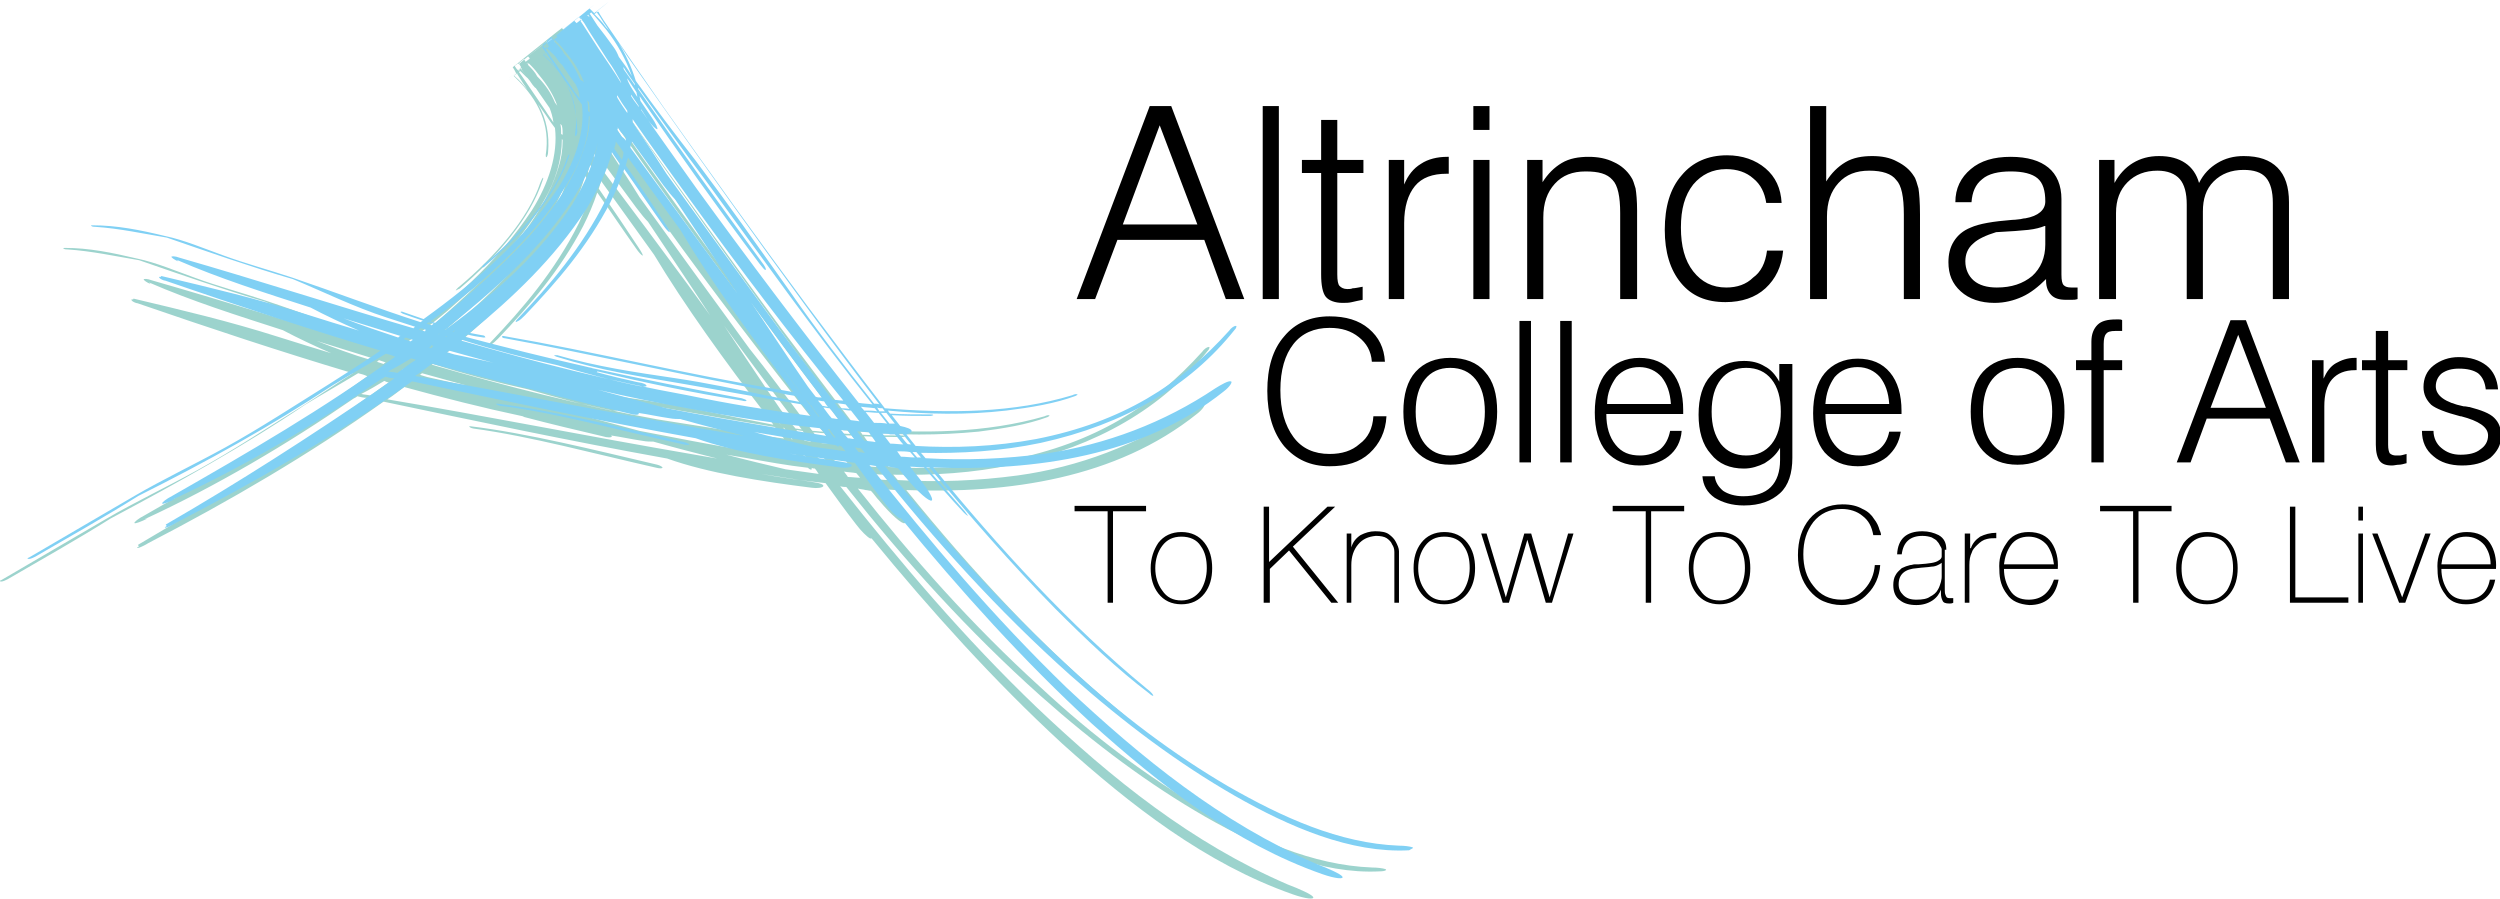<?xml version="1.0" encoding="utf-8"?>
<!-- Generator: Adobe Illustrator 23.0.3, SVG Export Plug-In . SVG Version: 6.00 Build 0)  -->
<svg version="1.1"
	 id="svg2" inkscape:output_extension="org.inkscape.output.svg.inkscape" inkscape:version="0.46" sodipodi:docname="Altrincham College of Arts logo.svg" sodipodi:version="0.32" xmlns:cc="http://creativecommons.org/ns#" xmlns:dc="http://purl.org/dc/elements/1.1/" xmlns:inkscape="http://www.inkscape.org/namespaces/inkscape" xmlns:rdf="http://www.w3.org/1999/02/22-rdf-syntax-ns#" xmlns:sodipodi="http://sodipodi.sourceforge.net/DTD/sodipodi-0.dtd" xmlns:svg="http://www.w3.org/2000/svg"
	 xmlns="http://www.w3.org/2000/svg" xmlns:xlink="http://www.w3.org/1999/xlink" x="0px" y="0px" viewBox="0 0 390.9 140.6"
	 style="enable-background:new 0 0 390.9 140.6;" xml:space="preserve">
<style type="text/css">
	.st0{clip-path:url(#SVGID_2_);}
	.st1{fill-rule:evenodd;clip-rule:evenodd;fill:#9CD3CD;}
	.st2{fill-rule:evenodd;clip-rule:evenodd;fill:#80D0F4;}
	.st3{fill-rule:evenodd;clip-rule:evenodd;}
</style>
<g id="layer1" transform="translate(-153.945,-855.098)" inkscape:groupmode="layer" inkscape:label="Layer 1">
	<g id="g3615" transform="matrix(1.202,0,0,-1.202,-8.32,1202.957)">
		<g>
			<defs>
				<rect id="SVGID_1_" x="102.2" y="160.1" width="391" height="145.8"/>
			</defs>
			<clipPath id="SVGID_2_">
				<use xlink:href="#SVGID_1_"  style="overflow:visible;"/>
			</clipPath>
			<g id="g3617" class="st0">
				<g id="g3623" transform="translate(239.388,233.352)">
					<path id="path3625" class="st1" d="M0,0c-0.3,0-0.5,0.1-0.8,0.1c0.4-0.5,0.7-1,1.1-1.4c0.3,0,0.5-0.1,0.8-0.1
						C0.7-0.9,0.4-0.5,0,0 M2.8-0.3C2.3-0.3,1.9-0.2,1.4-0.2c0.4-0.5,0.7-0.9,1.1-1.4c0.5,0,1-0.1,1.4-0.1C3.6-1.2,3.2-0.8,2.8-0.3
						 M4.1,0.2c0.1-0.2,0.3-0.3,0.4-0.5c0.6,0,1.1-0.1,1.7-0.1C6.1-0.2,6-0.1,5.9,0C5.3,0.1,4.7,0.2,4.1,0.2 M2.1,0.5
						C1.7,0.6,1.2,0.6,0.8,0.7C0.9,0.5,1.1,0.2,1.3,0c0.5,0,0.9-0.1,1.4-0.1C2.5,0.1,2.3,0.3,2.1,0.5 M-25,41.7c0-0.1,0-0.2,0.1-0.3
						c5.2-7.5,10.6-15,16-22.4c0.4-0.5,0.6-0.9,0.5-1c-0.1-0.1-0.4,0.3-0.8,0.8c-5.3,7.2-10.5,14.4-15.6,21.8c0-0.2,0.1-0.4,0.1-0.6
						c0.5-0.7,1-1.5,1.5-2.2c0.5-0.7,0.8-1.4,0.7-1.5c-0.1-0.1-0.6,0.5-1.1,1.2c-0.3,0.4-0.6,0.9-0.9,1.3c0,0,0-0.1,0-0.1l0,0
						c2.4-3.4,4.7-6.8,7.2-10.1c6.9-9.5,13.9-18.8,21-27.9c0.6-0.1,1.2-0.1,1.8-0.2C-2,10-8.9,19.9-16.3,29.8
						C-19.3,33.9-22.2,37.7-25,41.7 M-2.6,0.5C-2.8,0.8-3,1-3.2,1.3c0,0,0,0-0.1,0C-3,1-2.8,0.8-2.6,0.5C-2.6,0.5-2.6,0.5-2.6,0.5
						 M-0.9,0.3c0.3,0,0.5-0.1,0.8-0.1c-0.2,0.2-0.4,0.5-0.5,0.7C-1,0.9-1.2,1-1.5,1C-1.3,0.8-1.1,0.5-0.9,0.3 M-3.5,1.7
						c-1.2,1.5-2.3,3.1-3.5,4.6C-5.8,4.8-4.7,3.2-3.5,1.7C-3.5,1.7-3.5,1.7-3.5,1.7 M-1.8,1.4c0.3,0,0.5-0.1,0.8-0.1
						c-2.3,3-4.5,6-6.8,9.1l-2.4,3.3c2.5-3.7,4.9-7.4,7.4-11C-2.5,2.3-2.1,1.9-1.8,1.4 M-48.6,10.3c0.1,0.1,0.2,0.1,0.2,0.2
						C-48.4,10.4-48.5,10.3-48.6,10.3C-48.6,10.3-48.6,10.3-48.6,10.3 M-31.2,38.5c0,0.4,0,0.8-0.1,1.2c-0.1,0.1-0.1,0.2-0.2,0.2
						c0.1-0.4,0.1-0.8,0.1-1.3C-31.3,38.6-31.2,38.5-31.2,38.5 M-49.1,9.9C-49.1,9.9-49,9.9-49.1,9.9c0.1,0.1,0.2,0.1,0.3,0.2
						c0,0,0,0,0,0C-48.9,10.1-49,10-49.1,9.9 M-49.9,9.2c0,0,0.1,0.1,0.1,0.1c0,0-0.1,0-0.1,0c-0.1,0-0.1-0.1-0.2-0.1
						C-50,9.3-49.9,9.3-49.9,9.2 M-35.9,47.8c0.1,0,0.1,0.1,0.2,0.1l0,0l0,0C-35.8,47.9-35.8,47.9-35.9,47.8L-35.9,47.8z
						 M-31.4,51.2C-31.4,51.2-31.4,51.2-31.4,51.2l0.1-0.2c0.1-0.1,0.1-0.1,0.2-0.2l-0.1,0.1L-31.4,51.2z M-32.4,50.4
						c0.1,0,0.1,0.1,0.2,0.1l0,0l0,0.1C-32.3,50.6-32.4,50.6-32.4,50.4L-32.4,50.4z M-26.7,44c0.5-0.7,0.9-1.3,1.4-2
						c0,0.1-0.1,0.2-0.1,0.3c-0.5,0.7-1,1.4-1.4,2C-26.8,44.2-26.7,44.1-26.7,44 M-36.6,47l0.1-0.1l0.5-0.6c0,0,0,0,0,0l-0.4,0.5
						l-0.2,0.3L-36.6,47C-36.5,47.1-36.6,47.1-36.6,47L-36.6,47z M-26.3,38.7c-0.5,0.7-0.9,1.3-1.3,2c0-0.1,0-0.2,0-0.2
						c0.4-0.7,0.9-1.4,1.3-2C-26.3,38.5-26.3,38.6-26.3,38.7 M7-3.3c0.3-0.4,0.7-0.9,1-1.3c0.6,0,1.2-0.1,1.8-0.1
						C9.4-4.3,9-3.8,8.7-3.4c-0.2,0-0.4,0-0.6,0C7.7-3.4,7.3-3.3,7-3.3 M0.4,1.1C0.9,1.1,1.3,1,1.8,0.9C-5,9.5-11.7,18.2-18.1,27.1
						c-2.5,3.5-5,6.9-7.4,10.4c0-0.1,0-0.3,0-0.4c1.4-2.2,2.9-4.4,4.3-6.7c4.7-6.5,9.4-13,14.3-19.7C-4.4,7.6-2,4.3,0.4,1.1
						 M-35.6,47.8L-35.6,47.8c-0.1,0-0.2,0-0.2-0.1l0,0l0.1-0.1C-35.7,47.8-35.7,47.8-35.6,47.8 M4.7-0.5C5.1-1,5.5-1.4,5.8-1.9
						C6.4-1.9,7-2,7.6-2C7.2-1.6,6.8-1.1,6.4-0.6C5.9-0.6,5.3-0.6,4.7-0.5 M5.4-5.3C5.6-5.6,5.8-5.8,5.9-6C6.4-6,7-6.1,7.5-6.1
						C7.3-5.9,7.2-5.7,7-5.5C6.5-5.4,6-5.4,5.4-5.3 M-26.7,33.3c-0.3,0.5-0.7,1-1,1.4c-0.1-0.3-0.1-0.7-0.2-1c0.3-0.5,0.7-1,1-1.5
						C-26.9,32.6-26.8,33-26.7,33.3 M-27,35.9c-0.2,0.2-0.3,0.5-0.5,0.7c0-0.1,0-0.3,0-0.4c0.2-0.3,0.4-0.6,0.6-0.9
						c0.1-0.2,0.3-0.4,0.4-0.6c0,0.1,0,0.2,0,0.4C-26.6,35.3-26.8,35.6-27,35.9 M-32.2,42.7c0.1-0.1,0.2-0.3,0.3-0.4
						c-0.5,1.4-1.3,2.7-2.3,3.9c-0.3,0.4-0.7,0.9-1.1,1.3l-0.3,0.3l0,0c-0.1,0-0.1-0.1-0.2-0.1l0,0c0.5-0.5,1-1,1.3-1.6
						C-33.4,45-32.7,43.9-32.2,42.7 M-12,15c-2.6,4-5.3,8-8.1,12.2c-0.4,0.4-0.9,1-1.5,1.8l-4.2,5.7c0-0.1,0-0.2,0-0.2
						c0,0,0,0-0.1,0c0-0.2-0.1-0.4-0.1-0.6C-22.3,29-18.6,24-14.9,19L-12,15z M-24.8,39.3c-0.3,0.5-0.7,1-1,1.5c0,0,0-0.1,0-0.1
						c0.3-0.5,0.7-1,1-1.4C-24.8,39.2-24.8,39.2-24.8,39.3 M-33.4,26.6c1.5,2.5,2.7,5.2,3.3,8c-1.4-5.5-5-10.3-8.9-14.5
						c-3.3-3.5-6.9-6.6-10.7-9.6c0,0,0.1,0,0.1,0C-43.4,15-37.5,20.3-33.4,26.6 M-26.3,42.9c0.1-0.2,0.1-0.4,0.2-0.6
						c0.4-0.6,0.8-1.2,1.2-1.8c0,0.2-0.1,0.4-0.1,0.6C-25.5,41.7-25.9,42.3-26.3,42.9 M-32,49.8l2-3.1c1-1.5,2-2.9,2.9-4.4
						c0,0.1-0.1,0.2-0.1,0.2c-0.6,0.8-1.1,1.7-1.7,2.5l-2.5,3.9l-0.6,1l-0.3,0.4c-0.1,0-0.1-0.1-0.2-0.1L-32,49.8z M-52.4,10.2
						c-0.2,0.1-0.5,0.2-0.7,0.2c-0.1-0.1-0.2-0.1-0.2-0.2c0.3-0.1,0.5-0.1,0.8-0.2C-52.6,10.1-52.5,10.2-52.4,10.2 M-36.8,47
						L-36.8,47c-0.1,0-0.1-0.1-0.2-0.1l0.1-0.1C-36.9,46.8-36.8,46.9-36.8,47L-36.8,47z M-32.9,42c-0.6,0.9-1.2,1.7-1.8,2.6
						c0,0,0,0,0,0c-0.1,0-0.2,0.2-0.4,0.4c-0.3,0.4-0.5,0.8-0.9,1.1l-0.5,0.5l-0.2,0.2c-0.1,0-0.1-0.1-0.2-0.1l0.5-0.7l3-4.4
						c0.3-0.5,0.7-1,1-1.5c0,0,0,0,0,0C-32.5,40.9-32.7,41.5-32.9,42 M-51.5,10.9c-0.2,0.1-0.4,0.1-0.6,0.2
						c-0.1-0.1-0.2-0.1-0.3-0.2c0.2-0.1,0.4-0.1,0.7-0.2C-51.7,10.8-51.6,10.9-51.5,10.9 M-39,22.4c3.1,3.5,5.9,7.5,7.2,11.7
						c0.4,1.2,0.6,2.4,0.6,3.7c0,0.1-0.1,0.1-0.1,0.2c0-2.7-0.8-5.4-2.3-8c-3-5.4-7.7-10.1-12.6-14.4c-1.9-1.6-3.7-3-5.7-4.4
						c0.2-0.1,0.4-0.1,0.6-0.2C-47,14.6-42.8,18.3-39,22.4 M-32.5,50.6L-32.5,50.6c0.1,0,0.1,0.1,0.2,0.1l0,0
						C-32.6,50.5-33.1,50.1-32.5,50.6 M-36.9,47.7C-37,47.7-37,47.7-36.9,47.7L-36.9,47.7z M-37,46.9c0.1,0.1,0.2,0.2,0.4,0.4
						l-0.3,0.5l0,0c0.1,0.1,0.3,0.3,0.7,0.6l0,0l0,0l0-0.1l0.2-0.3l0,0c0,0,0.1,0.1,0.1,0.1l0,0c0.1,0.1,0.3,0.2,0.4,0.3l0,0.1
						l-0.2,0.2l0,0l0,0l0,0c-0.5-0.4,4.5,3.6,2.4,1.9l0,0l0.1-0.1l0.1-0.1c0,0,0.1-0.1,0.1-0.1c0.3,0.2,0.5,0.4,0.6,0.5l-0.2,0.2
						l-0.1,0.1c0.6,0.5-3.7-2.9-4.2-3.4l-0.1,0.1c1.2,0.9-0.3-0.2-0.4-0.3l0-0.1l0.2-0.3L-37,46.9z M-36.7,47.1L-36.7,47.1
						L-36.7,47.1c0.1-0.1,0.1,0,0.2,0l-0.1,0.1L-36.7,47.1C-36.6,47.2-36.6,47.1-36.7,47.1 M-36.7,47.1L-36.7,47.1L-36.7,47.1
						C-36.7,47.2-36.6,47.2-36.7,47.1L-36.7,47.1c0.1,0.1,0.1,0.1,0.1,0.1l0,0c-0.2-0.1-0.4-0.3-0.4-0.4l0,0
						C-36.9,46.9-36.8,47-36.7,47.1L-36.7,47.1z M1.6-4.9c-0.1,0-0.3,0-0.4,0.1c0-0.1,0-0.2,0-0.2C1.1-5.1,0.9-5,0.7-4.8
						C-2-4.5-4.7-4-7.5-3.5l-2.4,0.4C-7.3-3.8-4.7-4.4-2.2-5c1.4-0.2,2.9-0.4,4.3-0.6C1.9-5.3,1.8-5.1,1.6-4.9 M-50,10.2
						c0.1,0.1,0.2,0.1,0.3,0.2c0,0-0.1,0-0.1,0C-49.9,10.3-50,10.3-50,10.2C-50,10.2-50,10.2-50,10.2 M-20.8-1.3
						c-1.4,0.2-2.7,0.5-4.1,0.7c0,0,0.1-0.1,0.1-0.1c0-0.2-0.6-0.2-1.2,0c-3.4,0.8-6.8,1.6-10.2,2.5l-0.2,0.1
						C-41.6,3-46.7,4.3-51.8,5.7c-0.7-0.5-1.4-1.1-2.2-1.6C-41.5,2-28-0.7-14-3.1l2.9-0.5c-2.7,0.7-5.5,1.4-8.3,2.2
						C-19.8-1.4-20.3-1.4-20.8-1.3 M-63.2,11.7c2.3-0.9,4.7-1.8,7.1-2.5c0.1,0.1,0.2,0.1,0.3,0.2C-58.3,10.2-60.7,10.9-63.2,11.7
						 M-55.1,9.2C-55.2,9.1-55.3,9-55.4,9c0.3-0.1,0.6-0.2,0.9-0.3c0.1,0.1,0.2,0.2,0.3,0.2C-54.5,9-54.8,9.1-55.1,9.2 M-54.4,6.5
						c-1-0.6-2-1.2-3-1.7c0.4-0.1,0.8-0.1,1.2-0.2c0.8,0.6,1.6,1.2,2.4,1.7C-54,6.3-54.2,6.4-54.4,6.5 M-17.4,32.1
						c4.2-5.6,8-11,11.9-16.5C-1.9,10.4,1.9,5.4,5.8,0.5c0.2,0,0.5,0,0.7-0.1C3.3,4.7,0,9-3.2,13.5c-6.3,8.7-12.5,17.4-18.5,26
						l-4.5,6.4l-1.1,1.6c0.9-1.5,1.7-3.2,2.2-4.9C-22.7,39.1-20.2,35.7-17.4,32.1 M-0.1-2.7c0,0-0.1,0-0.1,0C-0.1-2.9,0-3.1,0.2-3.3
						c0.1-0.2,0.3-0.3,0.4-0.5c0.1,0,0.1,0,0.2,0C0.5-3.4,0.2-3.1-0.1-2.7 M2.3-2.9c-0.3,0-0.5,0-0.8,0.1C1.8-3.2,2.1-3.6,2.4-4
						c0.3,0,0.5-0.1,0.8-0.1C2.9-3.7,2.6-3.3,2.3-2.9 M-7.2-2.6c2.3-0.4,4.5-0.7,6.8-1.1c-0.1,0.1-0.2,0.2-0.2,0.3
						C-0.8-3.1-1-2.8-1.2-2.6C-7-2-12.7-1.1-18.5,0c-3.9,0.7-7.8,1.5-11.6,2.4l8.9-2.4C-16.6-0.9-11.9-1.8-7.2-2.6 M5.1-3.2
						c-0.5,0-1,0.1-1.5,0.1c0.3-0.4,0.6-0.8,0.9-1.2c0.5-0.1,1-0.1,1.5-0.2C5.8-4,5.4-3.6,5.1-3.2 M-43.7,5.9
						c-1.9,0.5-3.9,1.1-5.8,1.6c-0.1-0.1-0.2-0.2-0.3-0.2c0.3-0.1,0.7-0.2,1-0.3C-47,6.6-45.3,6.2-43.7,5.9 M-50.8,9.5
						c0.1,0,0.1,0.1,0.2,0.1c0,0,0,0-0.1,0C-50.8,9.6-50.9,9.6-50.8,9.5C-50.9,9.5-50.9,9.5-50.8,9.5 M-32.3,50.7
						C-32.3,50.7-32.3,50.7-32.3,50.7L-32.3,50.7C-32.4,50.8-32.4,50.8-32.3,50.7L-32.3,50.7L-32.3,50.7L-32.3,50.7z M-32.4,50.5
						c0.1,0,0.1,0.1,0.2,0.1l0,0C-32.4,50.6-32.4,50.6-32.4,50.5L-32.4,50.5z M-51.7,7.8c0.1,0.1,0.2,0.2,0.3,0.3
						c-0.1,0-0.2,0.1-0.3,0.1c-0.1-0.1-0.2-0.2-0.4-0.2C-51.9,7.9-51.8,7.9-51.7,7.8 M8.8-5.6C9-5.8,9.2-6,9.4-6.3
						c0.6,0,1.2-0.1,1.8-0.1c-0.2,0.2-0.4,0.5-0.6,0.7C10-5.7,9.4-5.6,8.8-5.6 M-2.4-1c-0.4,0.5-0.8,1-1.2,1.5
						c-4.9,0.8-9.9,1.7-15,2.6c-5.8,1-11.2,1.8-16.9,3.6c-0.2,0.1-0.3,0.1-0.3,0.2c0.1,0,0.2,0,0.4,0c5.2-1.5,10-2.2,15.4-3
						c4-0.6,7.8-1.4,11.6-2.2c1.5-0.3,3-0.6,4.6-0.9C-3.9,1-4.1,1.2-4.3,1.5C-5,1.6-5.7,1.7-6.4,1.8c-12.2,2.2-24.2,5-35.7,7.1
						c-0.2,0-0.4,0.1-0.4,0.2c0,0.1,0.1,0.1,0.2,0.1c11.6-2,23.8-5,36-7C-5.8,2.1-5.2,2-4.6,1.9C-10,8.9-15.4,16.4-19.3,22.9
						c-2.3,3.2-4.6,6.4-6.9,9.6c-0.1-0.3-0.2-0.7-0.3-1c1.8-2.6,3.5-5.1,5.2-7.7c0.4-0.6,0.6-1,0.5-1c-0.1,0-0.5,0.4-0.9,1
						c-1.7,2.4-3.3,4.8-5,7.2c-0.5-1.5-1.1-2.9-1.8-4.3c-3-5.8-7-10.4-11.1-14.7c-0.3-0.3-0.7-0.7-1-0.8c-0.3-0.2-0.3,0,0,0.3
						c4.2,4.4,8.4,9.3,11.5,15.5c0.7,1.5,1.4,3.1,1.8,4.7c-0.3,0.5-0.7,1-1,1.5c-0.7-2.7-2-5.2-3.4-7.5c-4.1-6.3-9.5-11.4-15.1-16
						c0.6-0.1,1.1-0.2,1.6-0.3c0.2,0,0.4-0.1,0.4-0.2c0.1-0.1,0-0.1-0.2-0.1c-0.7,0.1-1.4,0.2-2.1,0.4c-0.1-0.1-0.2-0.2-0.3-0.3
						c5.3-1.4,10.5-2.7,15.8-3.9c0.3-0.1,0.6-0.1,0.8-0.2c6.4-1.4,12.9-2.7,19.4-3.9c0.3-0.1,0.6-0.2,0.6-0.3c0-0.1-0.3-0.1-0.6-0.1
						c-6.3,1-12.5,2.3-18.8,3.8c0,0,0-0.1-0.1-0.1c1.8-0.5,3.5-0.9,5.3-1.3c0.5-0.1,0.9-0.3,0.9-0.5c0-0.1-0.5-0.1-1,0
						c-3.5,0.7-7.1,1.7-10.6,2.7c-4.1,0.9-8.3,2-12.4,3.3c0,0-0.1-0.1-0.1-0.1c9.7-2.8,19.4-5.3,29.3-7.1C-13.2,0.6-7.8-0.3-2.4-1
						 M6.5-0.4c0.2,0,0.5,0,0.7,0C7.1-0.3,7-0.2,6.9,0C6.7,0,6.4,0,6.2,0C6.3-0.1,6.4-0.3,6.5-0.4 M-31.2,51.3l0.1-0.2l0.9-1.4
						c0.7-0.9,1.4-1.8,2.1-2.8c0.3-0.4,0.5-0.8,0.7-1.3c0.6-0.8,1.1-1.6,1.7-2.4c-0.8,2.2-1.9,4.2-3.3,6c-0.7,0.8-1.3,1.6-2,2.3l0,0
						C-31.1,51.4-31.1,51.4-31.2,51.3L-31.2,51.3z M11.5-6.4c0.2,0,0.3,0,0.5,0c-0.2,0.2-0.4,0.5-0.6,0.7c-0.2,0-0.3,0-0.5,0
						C11.1-5.9,11.3-6.2,11.5-6.4 M7.9-2c0.1,0,0.3,0,0.4,0c0.1,0,0.2,0,0.3,0C8.1-1.6,7.8-1.2,7.4-0.7c-0.2,0-0.5,0-0.7,0
						C7.1-1.1,7.5-1.6,7.9-2 M10.1-4.7c0.2,0,0.3,0,0.5,0c-0.4,0.5-0.7,0.9-1.1,1.4c-0.2,0-0.3,0-0.5,0C9.3-3.8,9.7-4.3,10.1-4.7
						 M-31.4,51.3C-31.5,51.3-31.5,51.3-31.4,51.3L-31.4,51.3l0-0.2C-31.4,51.2-31.4,51.2-31.4,51.3L-31.4,51.3L-31.4,51.3z
						 M-31.5,51.3L-31.5,51.3c0.3,0.2,0.3,0.3,0.2,0.1l0,0l0,0l0,0l0,0c0.1,0.1,0.1,0.1,0.2,0.2l-0.1,0.1
						C-31.2,51.5-31.4,51.4-31.5,51.3L-31.5,51.3C-31.5,51.3-31.5,51.3-31.5,51.3 M-44.6,18.5c4.7,4,9.2,9.1,10.8,14.1
						c0.1,0.2,0.1,0.4,0,0.3c-0.1-0.1-0.2-0.4-0.3-0.6c-1.6-4.8-6-9.7-10.5-13.5c-0.3-0.2-0.5-0.5-0.5-0.5
						C-45.1,18.2-44.9,18.4-44.6,18.5 M-37.7,47.3C-38.9,46.4-39.3,46.1-37.7,47.3L-37.7,47.3l0.2-0.3l0.2-0.4c-1-0.8-1.3-1,0,0
						l0.1-0.1c-0.4-0.3-0.5-0.4-0.3-0.3l0,0l0,0c-1.5-1.2-0.6-0.5,0,0l0,0l0,0l0,0l0.1-0.1c0.6-0.5,1.1-1.1,1.6-1.7l-0.6,0.9
						l-0.7,1.1l0,0.1c-0.1-0.1-0.2-0.1-0.3-0.2c0,0-0.1-0.1-0.2-0.1l0,0l0,0l0.3-0.3c3-2.9,4.5-6.1,3.9-10c0-0.2,0-0.3,0.1-0.3
						c0.1,0.1,0.2,0.4,0.2,0.6c0.2,2.3-0.2,4.4-1.3,6.3l1-1.4c0.4-0.6,0.8-1.2,1.2-1.7c0.4-3.4-0.8-7.2-3-10.7
						c-4.5-6.8-10.7-12.3-17.5-17.2c-0.9,0.3-1.7,0.6-2.6,0.9c-0.2,0.1-0.4,0.1-0.4,0c0,0,0.1-0.1,0.3-0.2c0.8-0.3,1.7-0.6,2.6-0.9
						c-0.1-0.1-0.2-0.1-0.3-0.2C-58.9,13-64.3,15.1-70,17c-3,1-6,1.8-9,2.9c-2.5,0.9-5.1,2-7.5,2.5c-3.4,0.8-6.3,1.4-9.5,1.4
						c-0.2,0-0.2-0.1-0.1-0.1c0.1-0.1,0.4-0.1,0.5-0.1c3.1-0.2,6.3-0.9,9.3-1.4c5.5-1.9,10.9-3.8,16.4-5.4c4.1-1.7,7.9-3.6,12.2-5
						c1.2-0.4,2.5-0.8,3.7-1.2c-0.1-0.1-0.2-0.1-0.2-0.2c-10.2,3.1-20.4,6.3-30.5,9.2c-0.5,0.2-1,0.2-1,0.1c0-0.1,0.4-0.4,0.9-0.6
						l-0.2,0.2c5.5-2.4,11.5-4.3,17.4-6.2c1.9-1,4-2,6.3-3c-2.3,0.7-4.6,1.4-6.8,2.1c-6.6,2.1-12.6,3.5-18.9,5c-0.1,0,0-0.1-0.1-0.1
						c-0.2,0-0.3,0-0.1-0.2c0.1-0.1,0.5-0.3,0.7-0.3c9.3-3.2,18.6-6.3,28-9.1c-2.2-1.4-4.4-2.9-6.6-4.3c-4.5-2.8-8.9-5.7-13.6-8.3
						c-4-2.2-8.2-4.2-11.8-6.3c-5-2.9-9.4-5.5-13.7-8c-0.3-0.1-0.3-0.2,0-0.2c0.2,0,0.6,0.2,0.8,0.3c4.3,2.5,9.1,5.2,13.4,7.9
						C-81.2-6.7-72.7-2-64.7,3.4c2.3,1.4,4.6,2.7,6.9,4.1c0.4-0.1,0.8-0.2,1.2-0.4c-9.2-6.7-19.2-12.5-29-18.1
						c-0.8-0.4-1.4-0.9-1.3-1c0.1-0.1,0.9,0.2,1.7,0.6l-0.4-0.1c9.3,4.3,18.5,9.7,27.2,15.7c0.2,0.1,0.4,0.2,0.5,0.3
						c0.4-0.1,0.8-0.2,1.2-0.2c-0.5-0.4-1-0.7-1.5-1.1C-68-3.5-76.8-9.2-86.4-14.8c-0.1-0.1,0-0.1,0.1-0.2c-0.3-0.2-0.4-0.3,0-0.2
						c0.3,0.1,0.9,0.4,1.2,0.6C-74.5-9.1-64.2-3.1-54.5,3.8c11.9-2.5,24.1-5.1,36.9-7.4c5.3-1.9,12.4-3,18.8-3.8
						c0.7-0.1,1.4,0,1.5,0.2c0.1,0.2-0.4,0.4-1.1,0.5l-7,1.1C-2.7-6.1,0.2-6.5,3-6.8c1.3-1.8,2.6-3.6,4-5.4c0.6-0.8,1.4-1.6,1.8-1.8
						c0.1,0,0.1,0,0.2,0c7.8-9.5,15.9-18.5,24.8-26.7c8.9-8,18.6-15.6,30-19.6c1.7-0.6,2.9-0.7,2.6-0.3c-0.2,0.3-1.7,1-3.3,1.6
						c-12.5,5.4-22.8,13.7-32.6,23C21-26.9,12.8-17.2,4.9-7.2c0.3-0.1,0.6-0.1,0.8-0.1c7.7-9.7,15.9-18.8,25.3-27.2
						c7.1-6.3,14.1-11.5,21.4-15.7c7.2-4.1,15.1-7.5,22.7-7.1c0.7,0,1,0.2,0.7,0.3c-0.3,0.1-1,0.2-1.7,0.2
						c-7.8,0.3-15.3,3.7-22.2,7.7c-7,4.1-13.9,9.2-21,15.8C22-25.2,14.4-16.6,7.2-7.5c0.3-0.1,0.7-0.1,1-0.2c0.2,0,0.5-0.1,0.7-0.1
						c0.4-0.4,0.7-0.9,1.1-1.3c1.5-1.8,3-3.1,3.3-2.9c0.3,0.2-0.7,1.8-2.2,3.6c-0.2,0.3-0.4,0.5-0.6,0.8c0.6,0,1.2-0.1,1.8-0.1
						c1.7-2,3.4-4,5.2-5.9c0.3-0.3,0.5-0.4,0.5-0.4c0,0.1-0.2,0.3-0.4,0.6c-1.7,1.9-3.3,3.8-5,5.7c0.1,0,0.3,0,0.4,0
						c5.2-6.3,10.6-12.5,16.4-18.4c4-4,8.1-7.9,12.2-11c0.3-0.3,0.6-0.4,0.5-0.2c-0.1,0.2-0.4,0.5-0.8,0.8
						C31.2-28.2,22.1-18.3,13.5-7.7c13.3-0.5,27.3,1.5,37.8,9.9c0.8,0.6,1.2,1.3,0.9,1.3c-0.3,0.1-1.2-0.4-2-0.9
						C43.5-1.8,36-4.7,28-5.8c-5.2-0.7-10.4-0.9-15.6-0.6c-0.2,0.2-0.4,0.5-0.6,0.7c5.2-0.1,10.4,0.2,15.5,1.3
						C38.3-2,46.9,3,52.7,10.4c0.3,0.3,0.3,0.6,0.1,0.5c-0.2,0-0.6-0.3-0.8-0.6c-6.3-7-13.9-11.9-25.1-14.1
						c-5.4-1-10.6-1.2-15.7-0.9c-0.4,0.5-0.8,1-1.2,1.5c0.4,0.1,0.6,0.2,0.7,0.4c0,0.3-0.6,0.5-1.5,0.7C8.7-1.7,8.3-1.2,8-0.7
						c1.7-0.1,3.3-0.1,5-0.1c0.2,0,0.4,0.1,0.4,0.1c0,0.1-0.2,0.1-0.4,0.1c-1.7,0-3.5,0-5.2,0.1C7.7-0.3,7.6-0.2,7.5-0.1
						c5.1-0.5,10.2-0.5,15.4,0c3.2,0.4,6.3,0.9,9,1.9c0.2,0.1,0.3,0.2,0.2,0.2c-0.1,0.1-0.4,0-0.6-0.1C23.9-0.3,15.5-0.4,7.1,0.3
						c-3.4,4.4-6.7,8.8-10,13.2C-9.3,22.2-15.6,31-21.7,39.6l-4.5,6.5l-2.2,3.2l-1.1,1.6l-0.5,0.8l-0.1,0.2l-0.1,0.1l0,0
						c-0.1,0-0.1-0.1-0.2-0.1c-0.1-0.1-0.2-0.2-0.3-0.2c0.5-0.5,1.1-1.1,1.5-1.7c0.2-0.2,0.4-0.4,0.6-0.7l-0.9,1.3l-0.5,0.8
						l-0.3,0.4l-0.1,0.2l0,0c2.5,2,1.6,1.3-0.3-0.2c-0.2,0.2-0.3,0.3-0.5,0.5l-0.1,0.1l0,0l0,0l0,0C-34.2,50.1-25.2,57.3-37.7,47.3
						L-37.7,47.3z M-18.9-4.4c-8.1,1.9-16.9,4.1-24.3,5c-0.2,0-0.2,0-0.1-0.1c0.1-0.1,0.4-0.2,0.5-0.2C-35.4-0.7-27-3-19-4.8
						c0.4-0.1,0.7-0.1,0.8,0C-18.2-4.7-18.5-4.5-18.9-4.4 M-1.3-1.1c-0.4,0.5-0.8,1-1.1,1.5c0,0,0,0-0.1,0c0.4-0.5,0.7-1,1.1-1.5
						C-1.4-1.1-1.3-1.1-1.3-1.1"/>
				</g>
				<g id="g3627" transform="translate(217.097,270.793)">
					<path id="path3629" class="st2" d="M0,0c0-0.2-0.1-0.4-0.1-0.6c3.6-4.9,7.2-9.9,10.9-14.9l3-4c-2.6,4-5.3,8-8.1,12.2
						c-0.4,0.4-0.9,1-1.5,1.8L0.1,0.2C0.1,0.1,0.1,0,0,0C0.1,0,0,0,0,0 M-0.5,8.4C-0.5,8.2-0.4,8-0.3,7.8C0,7.2,0.4,6.6,0.8,6
						c0,0.2-0.1,0.4-0.1,0.6C0.3,7.2-0.1,7.8-0.5,8.4 M0,6.3c0-0.1,0-0.1,0-0.2c0.3-0.5,0.7-1,1-1.4c0,0,0,0.1,0,0.1
						C0.7,5.3,0.3,5.8,0,6.3 M-1,9.9C-1,9.8-1,9.6-0.9,9.5c0.5-0.7,0.9-1.3,1.4-2c0,0.1,0,0.2-0.1,0.3C-0.1,8.5-0.6,9.2-1,9.9
						 M24.8-33.1c-2.3,3-4.5,6-6.8,9.1l-2.4,3.3c2.5-3.7,4.9-7.4,7.4-11c0.3-0.4,0.7-0.9,1-1.3C24.2-33.1,24.5-33.1,24.8-33.1
						 M22.3-32.8c-1.2,1.5-2.3,3.1-3.5,4.6C20-29.7,21.1-31.2,22.3-32.8C22.3-32.8,22.3-32.8,22.3-32.8 M22.6-33.2
						c0.2-0.3,0.4-0.5,0.6-0.8c0,0,0,0,0.1,0C23-33.7,22.8-33.4,22.6-33.2C22.6-33.2,22.6-33.2,22.6-33.2 M24.5-35.6
						c-0.4,0.5-0.8,1-1.1,1.5c0,0-0.1,0-0.1,0c0.4-0.5,0.7-1,1.1-1.5C24.4-35.6,24.5-35.6,24.5-35.6 M25.6-34.3
						c-0.2,0.2-0.4,0.5-0.5,0.7c-0.3,0-0.5,0.1-0.8,0.1c0.2-0.2,0.4-0.5,0.6-0.7C25.1-34.2,25.4-34.3,25.6-34.3 M29.7-36.2
						c-0.4,0.5-0.7,0.9-1.1,1.4c-0.5,0-0.9,0.1-1.4,0.2c0.4-0.5,0.7-0.9,1.1-1.4C28.8-36.1,29.2-36.1,29.7-36.2 M9.5-4.6
						c-3,4-5.8,7.9-8.6,11.8c0-0.1,0-0.2,0.1-0.3c5.2-7.5,10.6-15,16-22.4c0.4-0.5,0.6-0.9,0.5-1c-0.1-0.1-0.4,0.3-0.8,0.8
						C11.3-8.5,6.1-1.2,1.1,6.1c0-0.2,0.1-0.4,0.1-0.6c0.5-0.7,1-1.5,1.5-2.2c0.5-0.7,0.8-1.4,0.7-1.5C3.2,1.8,2.7,2.3,2.2,3
						C1.9,3.5,1.6,3.9,1.3,4.4c0,0,0-0.1,0-0.1c0,0,0,0,0,0C3.7,0.8,6.1-2.5,8.5-5.9c6.9-9.5,13.9-18.8,21.1-27.9
						c0.6-0.1,1.2-0.1,1.8-0.2C23.8-24.5,16.8-14.6,9.5-4.6 M32-34.9c-0.1,0.1-0.2,0.3-0.3,0.4c-0.6,0.1-1.2,0.1-1.8,0.2
						c0.1-0.2,0.3-0.3,0.4-0.5C30.9-34.8,31.5-34.8,32-34.9 M33.3-36.5c-0.4,0.5-0.7,0.9-1.1,1.4c-0.6,0-1.1,0.1-1.7,0.1
						c0.4-0.5,0.7-0.9,1.1-1.4C32.2-36.4,32.8-36.4,33.3-36.5 M-1.8,5.9c0.4-0.7,0.9-1.4,1.3-2c0,0.1,0,0.2,0,0.3
						c-0.5,0.7-0.9,1.3-1.3,2C-1.9,6.1-1.8,6-1.8,5.9 M-1.8,1.7c0.2-0.3,0.4-0.6,0.6-0.9C-1,0.7-0.8,0.5-0.7,0.3c0,0.1,0,0.2,0,0.4
						C-0.8,0.8-1,1.1-1.3,1.4c-0.2,0.2-0.3,0.5-0.5,0.7C-1.7,2-1.7,1.9-1.8,1.7 M33.6-36.5c0.1,0,0.3,0,0.4,0c0.1,0,0.2,0,0.3,0
						c-0.4,0.5-0.7,0.9-1.1,1.4c-0.2,0-0.5,0-0.7,0C32.9-35.6,33.3-36.1,33.6-36.5 M18.6-37c2.3-0.4,4.5-0.7,6.8-1.1
						c-0.1,0.1-0.2,0.2-0.2,0.3c-0.2,0.2-0.4,0.5-0.6,0.7c-5.8,0.6-11.5,1.5-17.3,2.6C3.4-33.8-0.5-33-4.3-32.1l8.9-2.4
						C9.2-35.4,13.9-36.2,18.6-37 M28.4-34.6c-0.2,0.2-0.3,0.4-0.5,0.6c-0.5,0.1-0.9,0.1-1.4,0.2c0.2-0.2,0.3-0.4,0.5-0.7
						C27.5-34.5,28-34.5,28.4-34.6 M-2.2-0.7c0.3-0.5,0.7-1,1-1.5c0.1,0.3,0.2,0.7,0.2,1c-0.3,0.5-0.7,1-1,1.4
						C-2-0.1-2.1-0.4-2.2-0.7 M36.4-39.2c-0.4,0.5-0.7,0.9-1.1,1.4c-0.2,0-0.3,0-0.5,0c0.4-0.4,0.7-0.9,1.1-1.3
						C36-39.2,36.2-39.2,36.4-39.2 M37.7-40.9c-0.2,0.2-0.4,0.5-0.6,0.7c-0.2,0-0.3,0-0.5,0c0.2-0.2,0.4-0.5,0.6-0.7
						C37.4-40.9,37.6-40.9,37.7-40.9 M34.6-40.1l0.5-0.7c0.6,0,1.2-0.1,1.8-0.1c-0.2,0.2-0.4,0.5-0.6,0.7
						C35.8-40.1,35.2-40.1,34.6-40.1 M-5.7,16.7L-5.7,16.7c0.1,0,0.1,0,0.1,0L-5.7,16.7L-5.7,16.7C-5.7,16.8-5.7,16.8-5.7,16.7
						L-5.7,16.7z M25.6-37.2c0.1-0.2,0.3-0.4,0.4-0.6c0.1-0.2,0.3-0.3,0.4-0.5c0.1,0,0.1,0,0.2,0c-0.3,0.4-0.6,0.7-0.8,1.1
						C25.6-37.2,25.6-37.2,25.6-37.2 M32.7-37.8c0.3-0.4,0.7-0.9,1-1.3c0.6,0,1.2-0.1,1.7-0.1c-0.4,0.4-0.7,0.9-1.1,1.3
						c-0.2,0-0.4,0-0.6,0C33.5-37.8,33.1-37.8,32.7-37.8 M-24-24.1c-0.1-0.1-0.2-0.1-0.3-0.2c0,0,0.1,0,0.1,0
						c0.1,0.1,0.2,0.1,0.3,0.2C-23.9-24.1-24-24.1-24-24.1 M-22.5-24c-0.1-0.1-0.2-0.1-0.3-0.2c0,0,0,0,0,0
						C-22.7-24.1-22.6-24.1-22.5-24 M-23.2-24.6c0.1,0.1,0.2,0.1,0.3,0.2c0,0,0,0,0,0C-23.1-24.4-23.2-24.5-23.2-24.6
						C-23.3-24.6-23.3-24.6-23.2-24.6 M-17.9-28.6c-1.9,0.5-3.9,1.1-5.8,1.6c-0.1-0.1-0.2-0.2-0.3-0.2c0.3-0.1,0.7-0.2,1-0.3
						C-21.2-27.9-19.5-28.2-17.9-28.6 M25.8-34.5c-0.3,0-0.5,0.1-0.8,0.1c0.4-0.5,0.7-1,1.1-1.4c0.3,0,0.5-0.1,0.8-0.1
						C26.5-35.4,26.2-34.9,25.8-34.5 M-23.9-25.1c0,0-0.1,0-0.1,0c-0.1,0-0.1-0.1-0.2-0.1c0,0,0.1,0,0.1,0
						C-24-25.2-24-25.1-23.9-25.1 M23.4-35.5c-0.4,0.5-0.8,1-1.2,1.5c-4.9,0.8-9.9,1.7-15,2.6c-5.8,1-11.2,1.8-16.9,3.6
						c-0.2,0.1-0.3,0.1-0.3,0.2c0.1,0,0.2,0,0.4,0c5.2-1.5,10-2.2,15.4-3c4-0.6,7.8-1.4,11.6-2.2c1.5-0.3,3-0.6,4.6-0.9
						c-0.2,0.3-0.4,0.5-0.6,0.8c-0.7,0.1-1.4,0.2-2.1,0.4c-12.2,2.2-24.2,5-35.7,7.1c-0.2,0-0.4,0.1-0.4,0.2c0,0.1,0.1,0.1,0.2,0.1
						c11.6-2,23.8-5,36-7c0.6-0.1,1.1-0.2,1.7-0.3c-5.4,7.1-10.8,14.5-14.7,21.1C4.2-8.3,1.9-5.1-0.4-1.9c-0.1-0.3-0.2-0.7-0.3-1
						c1.8-2.6,3.5-5.1,5.2-7.7c0.4-0.6,0.6-1,0.5-1c-0.1,0-0.5,0.4-0.9,1c-1.7,2.4-3.3,4.8-5,7.2c-0.5-1.5-1.1-2.9-1.8-4.3
						c-3-5.8-7-10.4-11.1-14.7c-0.3-0.3-0.7-0.7-1-0.8c-0.3-0.2-0.3,0,0,0.3c4.2,4.4,8.4,9.3,11.5,15.5c0.7,1.5,1.4,3.1,1.8,4.7
						c-0.3,0.5-0.7,1-1,1.5c-0.7-2.7-2-5.2-3.4-7.5c-4.1-6.3-9.5-11.4-15.1-16c0.6-0.1,1.1-0.2,1.6-0.3c0.2,0,0.4-0.1,0.4-0.2
						c0.1-0.1,0-0.1-0.2-0.1c-0.7,0.1-1.4,0.2-2.1,0.4c-0.1-0.1-0.2-0.2-0.3-0.3c5.3-1.4,10.5-2.7,15.8-3.9c0.3-0.1,0.6-0.1,0.8-0.2
						c6.4-1.4,12.9-2.7,19.4-3.9c0.3-0.1,0.6-0.2,0.6-0.3c0-0.1-0.3-0.1-0.6,0c-6.3,1-12.5,2.3-18.8,3.8c0,0,0-0.1-0.1-0.1
						c1.8-0.5,3.5-0.9,5.3-1.3C1.6-31.2,2-31.4,2-31.6c0-0.1-0.5-0.1-1,0c-3.5,0.7-7.1,1.7-10.6,2.7c-4.1,0.9-8.3,2-12.4,3.3
						c0,0-0.1-0.1-0.1-0.1c9.7-2.8,19.4-5.3,29.4-7.1C12.6-33.9,18-34.8,23.4-35.5 M-7.6-7.9c1.5,2.5,2.7,5.2,3.3,8
						c-1.4-5.5-5-10.3-8.9-14.5c-3.3-3.5-6.9-6.6-10.7-9.6c0,0,0.1,0,0.1,0C-17.6-19.5-11.7-14.2-7.6-7.9 M-26.3-26.6
						c0.1,0,0.2-0.1,0.3-0.1c0.1,0.1,0.2,0.2,0.3,0.3c-0.1,0-0.2,0.1-0.3,0.1C-26-26.4-26.1-26.5-26.3-26.6 M-25.7-23.5
						c-0.2,0.1-0.4,0.1-0.6,0.2c-0.1-0.1-0.2-0.1-0.3-0.2c0.2-0.1,0.4-0.1,0.6-0.2C-25.9-23.7-25.8-23.6-25.7-23.5 M-26.7-24.3
						c-0.2,0.1-0.5,0.2-0.7,0.2c-0.1-0.1-0.2-0.1-0.2-0.2c0.3-0.1,0.5-0.1,0.8-0.2C-26.8-24.4-26.7-24.3-26.7-24.3 M-25.1-24.9
						c0.1,0,0.1,0.1,0.2,0.1c0,0,0,0-0.1,0C-25-24.8-25.1-24.9-25.1-24.9C-25.1-24.9-25.1-24.9-25.1-24.9 M-11,12.5L-11,12.5
						c-0.1,0-0.1-0.1-0.2-0.1l0.1-0.1C-11.1,12.3-11,12.4-11,12.5L-11,12.5z M-7.2,7.6C-7.8,8.4-8.4,9.3-9,10.2c0,0,0,0,0,0
						c-0.1,0-0.2,0.2-0.4,0.4c-0.3,0.4-0.5,0.8-0.9,1.1l-0.5,0.5l-0.2,0.2c-0.1-0.1-0.1-0.1-0.2-0.1l0.5-0.7l3-4.4
						c0.3-0.5,0.7-1,1-1.4c0,0,0,0,0,0C-6.7,6.4-6.9,7-7.2,7.6 M-8.4,11.7c-0.3,0.4-0.7,0.9-1.1,1.3l-0.3,0.3l0,0
						c-0.1,0-0.1-0.1-0.2-0.1l0,0c0.5-0.5,1-1,1.3-1.6c0.9-1,1.6-2.2,2.1-3.4C-6.3,8.1-6.2,8-6.1,7.8C-6.6,9.2-7.4,10.5-8.4,11.7
						 M-13.2-12.1C-10-8.5-7.3-4.6-6-0.3c0.4,1.2,0.6,2.4,0.6,3.7c0,0.1-0.1,0.1-0.1,0.2c0-2.7-0.8-5.4-2.3-8
						c-3-5.4-7.7-10.1-12.6-14.4c-1.9-1.6-3.8-3-5.7-4.4c0.2-0.1,0.4-0.1,0.6-0.2C-21.2-19.9-17-16.2-13.2-12.1 M-28.4-25.6
						c-0.3,0.1-0.6,0.2-0.9,0.3c-0.1-0.1-0.2-0.1-0.3-0.2c0.3-0.1,0.6-0.2,0.9-0.3C-28.6-25.7-28.5-25.7-28.4-25.6 M29.1-39.6
						c0.2-0.2,0.3-0.4,0.5-0.6c0.3,0,0.5-0.1,0.8-0.1c-0.2,0.2-0.3,0.4-0.5,0.6C29.6-39.7,29.3-39.6,29.1-39.6 M30.9-37.6
						c-0.5,0-1,0.1-1.5,0.1c0.3-0.4,0.6-0.8,0.9-1.2c0.5-0.1,1-0.1,1.5-0.2C31.6-38.5,31.2-38.1,30.9-37.6 M27.3-37.3
						c0.3-0.4,0.6-0.8,0.9-1.1c0.3,0,0.5-0.1,0.8-0.1c-0.3,0.4-0.6,0.8-0.9,1.2C27.8-37.4,27.6-37.4,27.3-37.3 M-30-25.1
						c-2.5,0.8-4.9,1.5-7.4,2.3c2.3-0.9,4.7-1.7,7.1-2.5C-30.2-25.2-30.1-25.1-30-25.1 M-28.6-28c-1-0.6-2-1.2-3-1.7
						c0.4-0.1,0.8-0.1,1.2-0.2c0.8,0.6,1.6,1.2,2.4,1.7C-28.2-28.1-28.4-28.1-28.6-28 M5-35.8c-1.4,0.2-2.7,0.5-4.1,0.7
						c0.1,0,0.1-0.1,0.1-0.1c0-0.2-0.6-0.2-1.2,0c-3.4,0.8-6.8,1.6-10.2,2.5l-0.2,0.1c-5.1,1.2-10.2,2.5-15.3,3.9
						c-0.7-0.5-1.4-1.1-2.2-1.6c12.4-2.2,25.9-4.9,39.9-7.3l2.9-0.5c-2.7,0.7-5.5,1.4-8.3,2.2C6-35.9,5.5-35.9,5-35.8 M27-39.3
						c0-0.1,0-0.2,0-0.2c-0.1,0-0.2,0.1-0.4,0.2c-2.7,0.4-5.5,0.8-8.2,1.3L16-37.6c2.5-0.7,5.1-1.3,7.6-1.9c1.4-0.2,2.9-0.4,4.3-0.6
						c-0.2,0.2-0.3,0.4-0.5,0.6C27.3-39.4,27.1-39.4,27-39.3 M-6.2,15.3l2-3.1c1-1.5,2-2.9,2.9-4.4c0,0.1-0.1,0.2-0.1,0.3
						C-1.9,9-2.4,9.9-3,10.7l-2.5,3.9l-0.6,1l-0.3,0.4c-0.1,0-0.1-0.1-0.2-0.1L-6.2,15.3z M-6.6,16L-6.6,16c0.1,0,0.2,0,0.2,0l0,0
						l0,0.1C-6.5,16.1-6.6,16.1-6.6,16 M-5.6,4.2C-5.5,4.1-5.5,4-5.4,4c0,0.4,0,0.8-0.1,1.3c-0.1,0.1-0.1,0.2-0.2,0.2
						C-5.6,5-5.6,4.6-5.6,4.2 M-6.7,16.2c0,0,0.1,0.1,0.2,0.1l0,0l0-0.1l0,0C-6.6,16.1-6.6,16.1-6.7,16.2L-6.7,16.2
						c0.1-0.1,0.2,0,0.2,0l0,0c0,0,0,0,0,0l-0.1,0.1C-6.6,16.2-6.7,16.2-6.7,16.2L-6.7,16.2z M8.4-2.3c4.2-5.6,8-11,11.9-16.5
						c3.6-5.2,7.4-10.2,11.3-15.1c0.2,0,0.5,0,0.7-0.1c-3.3,4.3-6.5,8.6-9.8,13.1C16.2-12.3,10-3.6,4,4.9l-4.5,6.4L-1.6,13
						c0.9-1.5,1.7-3.2,2.2-4.9C3.1,4.6,5.6,1.3,8.4-2.3 M-5.3,16.3l-0.1,0.1l-0.2,0.3c0,0,0,0-0.1-0.1l0.1-0.1
						C-5.5,16.5-5.4,16.4-5.3,16.3 M-5.3,16.7l0.9-1.4c0.7-0.9,1.4-1.8,2.1-2.8c0.3-0.4,0.5-0.8,0.7-1.3c0.6-0.8,1.2-1.6,1.7-2.5
						c-0.8,2.2-1.9,4.2-3.3,6c-0.7,0.8-1.3,1.6-2,2.3l0,0c-0.1-0.1-0.1-0.1-0.2-0.2l0,0L-5.3,16.7z M-6.9,16
						c0.1,0.1,0.2,0.2,0.3,0.3l0,0C-6.8,16.1-7.2,15.7-6.9,16 M-10.9,12.7L-10.9,12.7C-10.9,12.7-10.8,12.7-10.9,12.7L-10.9,12.7
						c-0.1,0-0.2-0.2-0.3-0.2l0,0C-11.1,12.5-11,12.6-10.9,12.7L-10.9,12.7L-10.9,12.7c0.1-0.1,0.1,0,0.2,0l-0.1,0.1L-10.9,12.7
						C-10.8,12.7-10.9,12.7-10.9,12.7L-10.9,12.7z M-9.9,13.5c-0.1,0-0.1-0.1-0.2-0.1l0,0C-10,13.4-10,13.4-9.9,13.5L-9.9,13.5
						L-9.9,13.5z M-10.7,12.6L-10.7,12.6c-0.1,0-0.1,0-0.1,0l0,0l0.1-0.1l0.5-0.6c0,0,0,0,0,0l-0.4,0.5L-10.7,12.6z M-10.8,12.7
						c-0.2-0.1-0.3-0.2-0.4-0.3l0,0C-11.1,12.5-11,12.6-10.8,12.7L-10.8,12.7z M-10,13.2c0.1,0,0.1,0.1,0.2,0.1l-0.1,0.1
						C-9.9,13.4-10,13.4-10,13.2L-10,13.2L-10,13.2z M-10.4,13.8L-10.4,13.8L-10.4,13.8l0.1-0.1l0.2-0.3l0,0c0,0,0.1,0.1,0.1,0.1
						l0,0c0.1,0.1,0.3,0.2,0.4,0.3l0,0l-0.2,0.2l0,0l0,0l0,0c-2.1-1.7,2.9,2.3,2.4,1.9l0,0l0.1-0.1l0.1-0.1c0,0,0.1-0.1,0.1-0.1
						c0.3,0.2,0.5,0.4,0.6,0.5l-0.2,0.2l-0.1,0.1c0.6,0.5-3.7-2.9-4.2-3.4l0,0c-0.1-0.1-0.1-0.1,0,0l-0.1,0.1
						c1.2,0.9-0.3-0.2-0.4-0.3l0-0.1l0.2-0.3l0.2-0.2c0.1,0.1,0.3,0.2,0.4,0.4l-0.3,0.5l0,0C-11,13.3-10.8,13.5-10.4,13.8
						 M32.3-34.9c0.2,0,0.5,0,0.7,0c-0.1,0.1-0.2,0.3-0.3,0.4c-0.2,0-0.5,0-0.7,0.1C32.1-34.6,32.2-34.7,32.3-34.9 M6.9-38.9
						c-8.2,1.9-16.9,4.1-24.3,5c-0.2,0-0.2,0-0.1-0.1c0.1-0.1,0.4-0.2,0.6-0.2c7.3-0.9,15.7-3.3,23.7-5c0.4-0.1,0.7-0.1,0.8,0
						C7.6-39.2,7.3-39,6.9-38.9 M-18.9-15.9c4.7,4,9.2,9.1,10.8,14.1c0.1,0.2,0.1,0.4,0,0.3c-0.1-0.1-0.2-0.4-0.3-0.6
						c-1.6-4.8-6-9.7-10.5-13.5c-0.3-0.2-0.5-0.5-0.5-0.5C-19.3-16.3-19.1-16.1-18.9-15.9 M101.6-91.6c-0.3,0.1-1,0.2-1.7,0.2
						c-7.8,0.3-15.2,3.7-22.2,7.7c-7,4.1-13.9,9.2-21,15.8C47.8-59.7,40.2-51,33-42c0.3-0.1,0.7-0.1,1-0.2c0.2,0,0.5-0.1,0.7-0.1
						c0.4-0.4,0.7-0.9,1.1-1.3c1.5-1.8,3-3.1,3.3-2.9c0.3,0.2-0.7,1.8-2.2,3.6c-0.2,0.3-0.4,0.5-0.6,0.8c0.6,0,1.2-0.1,1.8-0.1
						c1.7-2,3.4-4,5.2-5.9c0.3-0.3,0.5-0.4,0.5-0.4c0,0.1-0.2,0.3-0.4,0.6c-1.7,1.9-3.3,3.8-5,5.7c0.1,0,0.3,0,0.4,0
						c5.2-6.3,10.6-12.5,16.4-18.4c4-4,8.1-7.9,12.2-11c0.3-0.3,0.6-0.4,0.5-0.2c-0.1,0.2-0.4,0.5-0.8,0.8
						C57-62.7,47.9-52.7,39.3-42.2c13.3-0.5,27.3,1.5,37.8,9.9c0.8,0.6,1.2,1.3,0.9,1.3c-0.3,0.1-1.2-0.4-2-0.9
						c-6.7-4.5-14.2-7.3-22.1-8.5c-5.3-0.7-10.4-0.9-15.6-0.6c-0.2,0.2-0.4,0.5-0.6,0.7c5.2-0.1,10.4,0.2,15.6,1.3
						c10.9,2.4,19.4,7.4,25.2,14.7c0.3,0.3,0.3,0.6,0.1,0.5c-0.2,0-0.6-0.3-0.8-0.6c-6.3-7-13.9-11.9-25.1-14.1
						c-5.4-1-10.6-1.2-15.7-0.9c-0.4,0.5-0.8,1-1.2,1.5c0.4,0.1,0.6,0.2,0.7,0.4c0,0.3-0.6,0.5-1.5,0.7c-0.4,0.5-0.8,1-1.1,1.4
						c1.7-0.1,3.3-0.1,5-0.1c0.2,0,0.4,0.1,0.4,0.1c0,0.1-0.2,0.1-0.4,0.1c-1.7,0-3.5,0-5.2,0.1c-0.1,0.1-0.2,0.2-0.3,0.4
						c5.1-0.5,10.2-0.6,15.4,0c3.2,0.4,6.3,0.9,9,1.9c0.2,0.1,0.4,0.2,0.2,0.2c-0.1,0.1-0.4,0-0.6-0.1c-7.6-2.3-15.9-2.4-24.4-1.7
						c-3.4,4.4-6.7,8.8-10,13.2c-6.4,8.6-12.7,17.4-18.8,26l-4.5,6.5l-2.2,3.2l-1.1,1.6l-0.5,0.8l-0.1,0.2l-0.1,0.1l0,0
						c-0.1,0-0.1-0.1-0.2-0.1c-0.1-0.1-0.2-0.2-0.3-0.2c0.5-0.5,1.1-1.1,1.5-1.7c0.2-0.2,0.4-0.4,0.6-0.7l-0.9,1.3l-0.5,0.8
						l-0.3,0.4l-0.1,0.2l0,0c2.5,2,1.6,1.3-0.3-0.2c-0.2,0.2-0.3,0.3-0.5,0.5l-0.1,0.1l0,0l0,0l0,0c-2.8-2.2,6.2,5-6.2-5l0,0
						c-0.5-0.4-0.3-0.3,0,0l0,0l0.2-0.3l0.2-0.3c-0.6-0.4-0.7-0.5,0,0l0,0c-1-0.8-1.3-1,0,0l0.1-0.1c-0.4-0.3-0.5-0.4-0.3-0.3l0,0
						l0,0c-1.5-1.2-0.6-0.5,0,0l0,0l0,0l0,0l0.1-0.1c0.6-0.5,1.1-1.1,1.6-1.7l-0.6,0.9l-0.7,1.1l0,0.1c-0.1-0.1-0.2-0.1-0.3-0.2
						c0,0-0.1-0.1-0.2-0.1l0,0l0,0l0.3-0.3c3.1-2.9,4.5-6.1,3.9-10c0-0.2,0-0.3,0.1-0.3c0.1,0.1,0.2,0.4,0.2,0.6
						C-7.1,4-7.6,6.1-8.6,8.1l1-1.4c0.4-0.6,0.8-1.2,1.2-1.7c0.4-3.4-0.8-7.2-3-10.7C-13.9-12.6-20.2-18-27-22.9
						c-0.9,0.3-1.7,0.6-2.6,0.9c-0.2,0.1-0.4,0.1-0.4,0c0,0,0.1-0.1,0.3-0.2c0.8-0.3,1.7-0.6,2.6-0.9c-0.1-0.1-0.2-0.1-0.3-0.2
						c-5.6,1.8-11.1,3.9-16.7,5.8c-3,1-6,1.8-9,2.9c-2.5,0.9-5.1,2-7.5,2.5c-3.3,0.8-6.3,1.4-9.5,1.4c-0.2,0-0.2-0.1-0.1-0.1
						c0.1-0.1,0.4-0.1,0.5-0.1c3.1-0.2,6.3-0.9,9.3-1.4c5.5-1.9,10.9-3.8,16.4-5.4c4.1-1.7,7.9-3.6,12.2-5c1.2-0.4,2.5-0.8,3.7-1.2
						c-0.1-0.1-0.2-0.1-0.2-0.2c-10.2,3-20.4,6.3-30.5,9.2c-0.5,0.2-1,0.2-1,0.1c0-0.1,0.4-0.4,0.9-0.6l-0.2,0.2
						c5.5-2.4,11.5-4.3,17.4-6.2c1.9-1,4-2,6.3-3c-2.3,0.7-4.6,1.4-6.8,2.1c-6.6,2.1-12.6,3.5-18.9,5c-0.1,0,0-0.1-0.1-0.1
						c-0.2,0-0.3,0-0.1-0.2c0.1-0.1,0.5-0.3,0.7-0.3c9.3-3.2,18.6-6.3,28-9.1c-2.2-1.5-4.4-2.9-6.6-4.3c-4.5-2.8-8.9-5.7-13.6-8.3
						c-4-2.2-8.2-4.2-11.8-6.3c-5-2.9-9.4-5.5-13.7-8c-0.3-0.1-0.3-0.2,0-0.2c0.2,0,0.6,0.2,0.8,0.3c4.3,2.5,9.1,5.2,13.4,7.9
						c8.8,4.4,17.3,9.1,25.3,14.4c2.3,1.4,4.6,2.7,6.9,4.1c0.4-0.1,0.8-0.2,1.2-0.4c-9.2-6.7-19.2-12.5-29-18.1
						c-0.8-0.4-1.4-0.9-1.3-1c0.1-0.1,0.9,0.2,1.7,0.6l-0.4-0.1c9.3,4.3,18.5,9.7,27.2,15.7c0.2,0.1,0.4,0.2,0.5,0.3
						c0.4-0.1,0.8-0.2,1.2-0.2c-0.5-0.4-1-0.7-1.5-1.1c-9.8-6.7-18.7-12.4-28.2-17.9c-0.1-0.1,0-0.1,0.1-0.2c-0.3-0.2-0.4-0.3,0-0.2
						c0.3,0.1,0.9,0.4,1.2,0.6c10.6,5.5,20.9,11.4,30.7,18.4c11.9-2.5,24.1-5.1,36.9-7.4c5.3-1.9,12.4-3,18.8-3.8
						c0.7-0.1,1.4,0,1.5,0.2c0.1,0.2-0.4,0.4-1.1,0.5l-7,1.1c2.8-0.4,5.6-0.8,8.5-1.2c1.3-1.8,2.6-3.6,4-5.4
						c0.6-0.8,1.4-1.6,1.8-1.8c0.1,0,0.1,0,0.2,0c7.8-9.5,15.9-18.5,24.8-26.7c8.9-8,18.6-15.6,30-19.6c1.7-0.6,2.9-0.7,2.6-0.3
						c-0.2,0.3-1.7,1-3.3,1.6c-12.5,5.4-22.8,13.8-32.6,23c-9.4,9.1-17.7,18.9-25.6,28.9c0.3,0,0.6-0.1,0.8-0.1
						c7.7-9.7,15.9-18.8,25.3-27.2c7.1-6.3,14.1-11.5,21.4-15.7c7.2-4.1,15.1-7.5,22.7-7.1C101.5-91.8,101.9-91.7,101.6-91.6
						 M27.6-33.5C20.7-25,14.1-16.3,7.6-7.3c-2.5,3.5-5,6.9-7.4,10.4c0-0.1,0-0.3,0-0.4C1.7,0.5,3.2-1.8,4.6-4
						c4.7-6.5,9.4-13,14.3-19.7c2.4-3.3,4.9-6.5,7.3-9.7C26.7-33.4,27.1-33.5,27.6-33.5"/>
				</g>
				<g id="g3631" transform="translate(408.054,250.499)">
					<path id="path3633" class="st3" d="M0,0v18.1h2v-3c0.6,1.1,1.4,2,2.4,2.6c1,0.6,2.1,0.9,3.4,0.9c1.4,0,2.5-0.3,3.4-0.9
						c0.9-0.6,1.5-1.5,1.8-2.6c0.6,1.2,1.4,2,2.4,2.6c1,0.6,2.1,0.9,3.4,0.9c2,0,3.4-0.5,4.4-1.5c1-1,1.5-2.5,1.5-4.5V0h-2.1v12.5
						c0,1.5-0.3,2.6-0.9,3.3c-0.6,0.7-1.6,1-2.9,1c-1.6,0-2.9-0.5-3.9-1.5s-1.4-2.3-1.4-3.9V0h-2.1v12.3c0,1.5-0.3,2.6-0.9,3.3
						c-0.6,0.7-1.6,1.1-2.9,1.1c-1.6,0-2.9-0.5-3.9-1.5c-1-1-1.5-2.3-1.5-4V0H0z M-6.9,2.6c-1-1-2-1.8-3.1-2.3
						c-1.1-0.5-2.3-0.8-3.6-0.8C-15.4-0.5-16.9,0-18,1c-1.1,1-1.6,2.2-1.6,3.8c0,1,0.2,1.9,0.7,2.7c0.5,0.8,1.2,1.4,2.2,1.8
						c1.1,0.5,2.9,0.8,5.4,1c0.5,0,0.9,0.1,1.1,0.1c0.1,0,0.3,0.1,0.6,0.1c1.7,0.3,2.6,1.1,2.6,2.2c0,1.4-0.3,2.4-1,3
						c-0.7,0.6-1.9,0.9-3.5,0.9c-1.6,0-2.9-0.3-3.7-1c-0.9-0.7-1.3-1.7-1.4-3l-2.1,0c0,1.8,0.7,3.2,2,4.3c1.3,1.1,3,1.6,5.2,1.6
						c2.2,0,3.8-0.5,4.9-1.4c1.1-0.9,1.7-2.3,1.7-4.1V3.2c0-0.8,0.1-1.2,0.3-1.4c0.2-0.2,0.5-0.3,1-0.3c0.2,0,0.3,0,0.4,0
						c0.1,0,0.2,0,0.4,0V0c-0.3-0.1-0.5-0.1-0.8-0.1c-0.3,0-0.5,0-0.7,0c-0.9,0-1.5,0.2-1.9,0.6c-0.4,0.4-0.7,1-0.7,1.9V2.6z
						 M-7.1,9.5C-7.6,9.3-8.3,9.1-9.2,9c-0.9-0.1-2.3-0.2-4.2-0.3c-1.3-0.4-2.4-0.9-3-1.5c-0.7-0.6-1-1.4-1-2.3c0-1,0.4-1.9,1.1-2.5
						c0.7-0.6,1.7-0.9,3-0.9c1.9,0,3.4,0.5,4.6,1.5c1.1,1,1.7,2.4,1.7,4.1V9.5z M-37.6,0v25.1h2.1v-9.8c0.7,1.1,1.5,1.9,2.5,2.5
						c1,0.6,2.2,0.8,3.5,0.8c1.2,0,2.3-0.2,3.2-0.7c1-0.5,1.7-1.1,2.2-1.9c0.3-0.4,0.4-1,0.6-1.6c0.1-0.6,0.2-1.8,0.2-3.4V0h-2.1v11
						c0,2.3-0.3,3.8-1,4.5c-0.6,0.8-1.8,1.2-3.5,1.2c-1.7,0-3-0.5-4-1.6c-1-1.1-1.5-2.5-1.5-4.4V0H-37.6z M-43.2,6.3h2.1
						c-0.2-2.1-1-3.7-2.3-4.9c-1.3-1.2-3.1-1.8-5.2-1.8c-2.5,0-4.4,0.8-5.8,2.5c-1.4,1.7-2.1,4-2.1,6.9c0,3,0.7,5.4,2.2,7.1
						c1.4,1.7,3.4,2.6,5.9,2.6c2,0,3.7-0.6,5-1.7c1.3-1.1,2-2.6,2.1-4.5h-2c-0.2,1.3-0.7,2.4-1.7,3.2c-0.9,0.8-2.1,1.2-3.5,1.2
						c-1.8,0-3.2-0.7-4.3-2c-1.1-1.4-1.6-3.2-1.6-5.6c0-2.4,0.5-4.3,1.6-5.7c1.1-1.4,2.5-2.1,4.3-2.1c1.4,0,2.6,0.4,3.5,1.3
						C-44,3.5-43.4,4.7-43.2,6.3 M-74.4,0v18.1h2v-2.9c0.7,1.1,1.5,1.9,2.5,2.5c1,0.6,2.2,0.8,3.5,0.8c1.2,0,2.3-0.2,3.3-0.7
						c0.9-0.4,1.7-1.1,2.2-1.9c0.3-0.4,0.4-0.9,0.6-1.5c0.1-0.6,0.2-1.6,0.2-2.9V11V0h-2.2v11.2c0,2.1-0.3,3.6-1,4.3
						c-0.7,0.8-1.8,1.1-3.5,1.1c-1.7,0-3-0.5-4-1.6c-1-1.1-1.5-2.5-1.5-4.4V0H-74.4z M-81.4,18.1h2.1V0h-2.1V18.1z M-81.4,25.1h2.1
						V22h-2.1V25.1z M-92.4,0v18.1h2v-3.2c0.5,1.2,1.2,2.1,2.2,2.7c0.9,0.6,2.1,0.9,3.4,0.9h0.2v-2.2h-0.3c-1.8,0-3.2-0.5-4.1-1.6
						c-0.9-1.1-1.4-2.7-1.4-4.8V0H-92.4z M-99.1,23.3v-5.2h3.4v-1.7h-3.4V3.2c0-0.8,0.1-1.3,0.3-1.5s0.5-0.4,1-0.4
						c0.2,0,0.5,0,0.7,0.1c0.3,0,0.7,0.1,1.3,0.2l0-1.7c-0.5-0.1-1-0.2-1.4-0.3c-0.4-0.1-0.8-0.1-1.2-0.1c-1,0-1.8,0.3-2.2,0.8
						c-0.4,0.5-0.6,1.5-0.6,2.9v13.2h-2.5v1.7h2.5v5.2H-99.1z M-108.8,25.1h2.1V0h-2.1V25.1z M-133,0l9.5,25.1h2.8l9.5-25.1h-2.4
						l-2.8,7.7h-11.3l-2.9-7.7H-133z M-127,9.7h9.7l-4.9,12.9L-127,9.7z"/>
				</g>
				<g id="g3635" transform="translate(450.051,233.348)">
					<path id="path3637" class="st3" d="M0,0h1.5c0-0.9,0.4-1.7,1-2.2c0.7-0.6,1.5-0.9,2.5-0.9c1.1,0,2,0.2,2.6,0.7
						c0.6,0.4,1,1,1,1.8c0,1.1-1.2,1.9-3.5,2.5c0,0-0.1,0-0.1,0c-1.9,0.5-3.2,1-3.8,1.5c-0.6,0.6-1,1.3-1,2.3c0,1.1,0.4,2.1,1.3,2.8
						c0.9,0.7,2,1.1,3.3,1.1c1.5,0,2.7-0.4,3.6-1.1c0.9-0.7,1.4-1.8,1.5-3.1H8.3c-0.1,0.9-0.4,1.6-1,2.1C6.7,7.9,5.9,8.1,4.8,8.1
						c-0.9,0-1.6-0.2-2.2-0.6c-0.5-0.4-0.8-1-0.8-1.7c0-1.2,1.2-2.1,3.6-2.6C5.8,3.2,6,3.1,6.2,3.1c1.5-0.4,2.6-0.8,3.2-1.4
						c0.6-0.6,0.9-1.3,0.9-2.4c0-1.1-0.5-2-1.4-2.8C7.9-4.2,6.7-4.5,5.2-4.5c-1.5,0-2.8,0.4-3.7,1.2C0.5-2.5,0-1.4,0,0 M-4.4,13V9.2
						h2.5V7.9h-2.5v-9.7c0-0.6,0.1-0.9,0.2-1.1C-4-3.1-3.7-3.2-3.4-3.2c0.2,0,0.3,0,0.5,0c0.2,0,0.5,0.1,0.9,0.2l0-1.2
						c-0.4-0.1-0.7-0.2-1-0.2c-0.3,0-0.6-0.1-0.9-0.1c-0.8,0-1.3,0.2-1.6,0.6c-0.3,0.4-0.5,1.1-0.5,2.1v9.7h-1.8v1.3h1.8V13H-4.4z
						 M-14.3-4.1V9.2h1.5V6.8c0.4,0.9,0.9,1.6,1.6,2c0.7,0.4,1.5,0.7,2.5,0.7h0.2V7.9h-0.2c-1.3,0-2.3-0.4-3-1.2c-0.7-0.8-1-2-1-3.5
						v-7.3H-14.3z M-31.9-4.1l7,18.5h2l7-18.5h-1.8l-2.1,5.7H-28l-2.1-5.7H-31.9z M-27.5,3h7.2l-3.6,9.5L-27.5,3z M-43-4.1V7.9h-2
						v1.3h2v2.4c0,1,0.3,1.7,0.8,2.2c0.5,0.5,1.3,0.7,2.4,0.7c0.1,0,0.2,0,0.4,0c0.1,0,0.3,0,0.4-0.1V13c0,0-0.1,0-0.2,0
						c-0.3,0-0.6,0-0.7,0c-0.6,0-1-0.1-1.2-0.4c-0.2-0.2-0.3-0.7-0.3-1.3V9.2h2.4V7.9h-2.4V-4.1H-43z M-58.7,2.5
						c0,2.2,0.5,4,1.6,5.2c1.1,1.2,2.6,1.8,4.5,1.8c1.9,0,3.5-0.6,4.5-1.8c1.1-1.2,1.6-2.9,1.6-5.2c0-2.2-0.5-3.9-1.6-5.1
						s-2.6-1.8-4.5-1.8c-1.9,0-3.4,0.6-4.5,1.8C-58.2-1.4-58.7,0.3-58.7,2.5 M-57.1,2.5c0-1.8,0.4-3.2,1.2-4.2
						c0.8-1,1.9-1.5,3.3-1.5c1.4,0,2.6,0.5,3.3,1.5c0.8,1,1.2,2.4,1.2,4.2c0,1.8-0.4,3.2-1.2,4.2c-0.8,1-1.9,1.5-3.3,1.5
						c-1.4,0-2.5-0.5-3.3-1.5C-56.7,5.7-57.1,4.3-57.1,2.5 M-77.6,3.5l8.3,0c-0.1,1.5-0.5,2.6-1.2,3.5c-0.7,0.8-1.7,1.3-2.9,1.3
						c-1.2,0-2.2-0.4-3-1.3C-77.1,6-77.5,4.9-77.6,3.5 M-77.6,2.2L-77.6,2.2c0-1.7,0.4-3,1.2-4c0.8-1,1.8-1.4,3.2-1.4
						c1,0,1.9,0.3,2.6,0.8c0.7,0.6,1.1,1.3,1.3,2.3h1.5c-0.2-1.4-0.8-2.4-1.8-3.3c-1-0.8-2.3-1.2-3.8-1.2c-1.8,0-3.2,0.6-4.3,1.8
						c-1,1.2-1.5,2.9-1.5,5.1c0,2.2,0.5,4,1.5,5.2s2.5,1.9,4.3,1.9c1.8,0,3.2-0.6,4.2-1.8c1-1.2,1.5-2.9,1.5-5V2.2H-77.6z
						 M-81.9,9.2V-3.5c0-2-0.5-3.6-1.6-4.6c-1.1-1-2.6-1.6-4.7-1.6c-1.6,0-2.8,0.4-3.8,1c-1,0.7-1.5,1.6-1.6,2.8h1.6
						c0.1-0.8,0.5-1.4,1.1-1.9c0.6-0.4,1.5-0.7,2.6-0.7c1.6,0,2.8,0.4,3.6,1.2c0.8,0.8,1.2,2,1.2,3.5v1.6c-0.5-0.9-1.2-1.5-2-2
						c-0.8-0.4-1.7-0.7-2.7-0.7c-1.8,0-3.3,0.6-4.3,1.9c-1.1,1.2-1.6,3-1.6,5.1c0,2.2,0.5,3.9,1.6,5.1c1.1,1.3,2.5,1.9,4.3,1.9
						c1,0,1.9-0.2,2.7-0.7c0.8-0.4,1.4-1.1,1.9-2v2.3H-81.9z M-92.4,2.5c0-1.8,0.4-3.1,1.2-4.2c0.8-1,1.9-1.5,3.3-1.5
						c1.4,0,2.5,0.5,3.3,1.5c0.8,1,1.2,2.4,1.2,4.2c0,1.8-0.4,3.2-1.2,4.2c-0.8,1-1.9,1.5-3.3,1.5c-1.4,0-2.5-0.5-3.3-1.5
						C-92,5.7-92.4,4.3-92.4,2.5 M-106,3.5l8.3,0c-0.1,1.5-0.5,2.6-1.2,3.5c-0.7,0.8-1.7,1.3-2.9,1.3c-1.2,0-2.2-0.4-3-1.3
						C-105.5,6-106,4.9-106,3.5 M-106.1,2.2L-106.1,2.2c0-1.7,0.4-3,1.2-4c0.8-1,1.8-1.4,3.2-1.4c1,0,1.9,0.3,2.6,0.8
						C-98.4-1.8-98-1-97.8,0h1.5C-96.4-1.4-97-2.5-98-3.3c-1-0.8-2.3-1.2-3.8-1.2c-1.8,0-3.2,0.6-4.3,1.8c-1,1.2-1.5,2.9-1.5,5.1
						c0,2.2,0.5,4,1.5,5.2c1,1.2,2.5,1.9,4.3,1.9c1.8,0,3.2-0.6,4.2-1.8c1-1.2,1.5-2.9,1.5-5V2.2H-106.1z M-112.1,14.3h1.5V-4.1
						h-1.5V14.3z M-117.4,14.3h1.5V-4.1h-1.5V14.3z M-132.5,2.5c0,2.2,0.5,4,1.6,5.2c1.1,1.2,2.6,1.8,4.5,1.8c1.9,0,3.5-0.6,4.5-1.8
						c1.1-1.2,1.6-2.9,1.6-5.2c0-2.2-0.5-3.9-1.6-5.1s-2.6-1.8-4.5-1.8c-1.9,0-3.4,0.6-4.5,1.8C-132-1.4-132.5,0.3-132.5,2.5
						 M-130.9,2.5c0-1.8,0.4-3.2,1.2-4.2c0.8-1,1.9-1.5,3.3-1.5c1.4,0,2.6,0.5,3.3,1.5c0.8,1,1.2,2.4,1.2,4.2c0,1.8-0.4,3.2-1.2,4.2
						c-0.8,1-1.9,1.5-3.3,1.5c-1.4,0-2.5-0.5-3.3-1.5C-130.5,5.7-130.9,4.3-130.9,2.5 M-136.4,1.9h1.7c-0.1-2-0.9-3.6-2.2-4.8
						c-1.3-1.2-3-1.7-5.2-1.7c-2.5,0-4.4,0.9-5.9,2.6c-1.4,1.7-2.2,4.1-2.2,7.2c0,3,0.7,5.4,2.2,7.1c1.4,1.7,3.4,2.6,5.9,2.6
						c2.1,0,3.8-0.5,5.1-1.6c1.3-1.1,2-2.5,2.1-4.3h-1.7c-0.1,1.4-0.7,2.4-1.7,3.2c-1,0.8-2.2,1.2-3.8,1.2c-2,0-3.6-0.7-4.7-2.1
						c-1.1-1.4-1.7-3.4-1.7-6c0-2.6,0.6-4.6,1.7-6.1c1.1-1.5,2.7-2.2,4.7-2.2c1.6,0,2.9,0.4,3.9,1.3C-137.1-0.9-136.5,0.3-136.4,1.9
						"/>
				</g>
				<g id="g3639" transform="translate(452.579,215.992)">
					<path id="path3641" class="st3" d="M0,0c0.1,0.9,0.4,1.8,0.9,2.5c0.5,0.7,1.3,1.1,2.3,1.1c1,0,1.8-0.4,2.4-1.1
						C6.1,1.8,6.4,1,6.4,0H0z M7.1-0.6c0.1,1.3-0.2,2.5-0.8,3.4c-0.6,0.9-1.6,1.4-3,1.4c-1.3,0-2.3-0.5-2.9-1.5
						c-0.7-1-1-2.1-0.9-3.4c0-1.3,0.3-2.3,1-3.2C1-4.7,1.9-5.2,3.2-5.2C5.3-5.2,6.6-4.1,7-2H6.3C6-3.7,4.9-4.6,3.2-4.6
						c-1.1,0-1.9,0.4-2.4,1.2C0.3-2.6,0-1.7,0-0.6H7.1z M-1.4,4h-0.7l-3-8.3h0L-8.3,4H-9l3.5-9h0.8L-1.4,4z M-10.2,7.5h-0.6V5.7h0.6
						V7.5z M-10.2,4h-0.6v-9h0.6V4z M-19.7-5h7.6v0.7h-6.9V7.5h-0.7V-5z M-33.8-0.5c0,1.1,0.3,2.1,0.9,2.9c0.6,0.8,1.4,1.2,2.5,1.2
						c1.1,0,2-0.4,2.5-1.2c0.6-0.8,0.8-1.8,0.8-2.9c0-1.1-0.3-2.1-0.8-2.9c-0.6-0.8-1.4-1.3-2.5-1.3c-1.1,0-1.9,0.4-2.5,1.3
						C-33.6-2.6-33.8-1.6-33.8-0.5 M-34.5-0.5c0-1.3,0.3-2.4,1-3.3c0.7-0.9,1.7-1.4,3-1.4c1.3,0,2.3,0.5,3,1.4c0.7,0.9,1,2,1,3.3
						c0,1.3-0.3,2.4-1,3.3c-0.7,0.9-1.7,1.4-3,1.4c-1.3,0-2.3-0.5-3-1.4C-34.1,1.9-34.5,0.8-34.5-0.5 M-40.1,6.9V-5h0.7V6.9h4.3v0.7
						h-9.3V6.9H-40.1z M-56.9,0c0.1,0.9,0.4,1.8,0.9,2.5c0.5,0.7,1.3,1.1,2.3,1.1c1,0,1.8-0.4,2.4-1.1c0.5-0.7,0.8-1.6,0.9-2.5
						H-56.9z M-49.9-0.6c0.1,1.3-0.2,2.5-0.8,3.4c-0.6,0.9-1.6,1.4-3,1.4c-1.3,0-2.3-0.5-2.9-1.5c-0.7-1-1-2.1-0.9-3.4
						c0-1.3,0.3-2.3,1-3.2c0.6-0.9,1.6-1.3,2.9-1.4c2.1,0,3.4,1.1,3.8,3.3h-0.6C-51-3.7-52-4.6-53.7-4.6c-1.1,0-1.9,0.4-2.4,1.2
						c-0.5,0.8-0.8,1.7-0.8,2.8H-49.9z M-61.4,4h-0.6v-9h0.6v4.9c0,0.7,0.1,1.2,0.3,1.6c0.1,0.4,0.4,0.7,0.7,1
						c0.4,0.4,0.8,0.7,1.3,0.8c0.4,0.1,0.8,0.1,1.2,0.1v0.7c-0.8,0-1.5-0.2-2.1-0.5c-0.6-0.4-1-0.9-1.2-1.5h-0.1V4z M-64.4,1.9
						c0,0.9-0.3,1.5-1,1.9c-0.6,0.3-1.3,0.5-2.1,0.5c-2.1,0-3.2-1-3.3-3h0.6c0.2,1.6,1.1,2.4,2.7,2.4c0.5,0,0.9-0.1,1.2-0.2
						c0.3-0.2,0.6-0.3,0.7-0.5c0.2-0.2,0.3-0.4,0.4-0.6C-65,2.1-65,2-65,1.9c0-0.4,0-0.7,0-0.9c0-0.2-0.2-0.4-0.4-0.5
						C-65.8,0.2-66.6,0.1-68,0c-0.2,0-0.3,0-0.5,0c-0.2,0-0.4-0.1-0.6-0.1c-0.4-0.1-0.7-0.2-1.1-0.4C-70.5-0.8-70.8-1-71-1.4
						c-0.2-0.3-0.3-0.8-0.3-1.3c0-0.9,0.3-1.6,0.9-2c0.5-0.4,1.2-0.6,2.1-0.6c0.8,0,1.5,0.2,2.1,0.6c0.6,0.4,0.9,0.9,1.1,1.4h0v-0.5
						c0-0.4,0.1-0.7,0.2-0.9c0.1-0.3,0.4-0.4,0.9-0.4c0.2,0,0.3,0,0.5,0.1v0.6c-0.2,0-0.4,0-0.5,0c-0.3,0-0.4,0.1-0.5,0.4
						c-0.1,0.2-0.1,0.5-0.1,0.7V1.9z M-65-1.6c0-0.1,0-0.3-0.1-0.7c-0.1-0.3-0.2-0.7-0.4-1c-0.2-0.4-0.6-0.7-1-0.9
						c-0.4-0.3-1-0.4-1.8-0.4c-0.8,0-1.3,0.2-1.7,0.6c-0.4,0.4-0.6,0.8-0.6,1.4c0,1.3,0.8,2,2.4,2.1c0.7,0.1,1.3,0.1,1.9,0.2
						c0.3,0,0.6,0.1,0.8,0.2c0.2,0.1,0.4,0.2,0.5,0.3V-1.6z M-72.9,3.8c0,0.1,0,0.3-0.2,0.7c-0.1,0.4-0.3,0.9-0.7,1.4
						c-0.3,0.5-0.8,1-1.5,1.3c-0.7,0.4-1.5,0.6-2.6,0.6c-1.8,0-3.3-0.7-4.3-1.9c-1-1.2-1.5-2.8-1.5-4.7c0-1.9,0.5-3.4,1.5-4.6
						c0.5-0.6,1.1-1.1,1.8-1.4c0.7-0.3,1.5-0.5,2.4-0.5c1.4,0,2.5,0.5,3.4,1.5c0.9,0.9,1.5,2.2,1.6,3.7h-0.7
						c-0.1-1.2-0.5-2.2-1.3-3.1c-0.8-0.9-1.8-1.4-3-1.4c-1.6,0-2.8,0.6-3.7,1.8c-0.9,1.1-1.3,2.5-1.3,4.1c0,1.7,0.4,3,1.3,4.2
						c0.9,1.1,2.1,1.7,3.7,1.7c1,0,2-0.3,2.7-0.9c0.8-0.6,1.2-1.4,1.4-2.5H-72.9z M-97.3-0.5c0,1.1,0.3,2.1,0.9,2.9
						c0.6,0.8,1.4,1.2,2.5,1.2c1.1,0,2-0.4,2.5-1.2c0.6-0.8,0.8-1.8,0.8-2.9c0-1.1-0.3-2.1-0.8-2.9c-0.6-0.8-1.4-1.3-2.5-1.3
						c-1.1,0-1.9,0.4-2.5,1.3C-97-2.6-97.3-1.6-97.3-0.5 M-97.9-0.5c0-1.3,0.3-2.4,1-3.3c0.7-0.9,1.7-1.4,3-1.4c1.3,0,2.3,0.5,3,1.4
						c0.7,0.9,1,2,1,3.3c0,1.3-0.3,2.4-1,3.3c-0.7,0.9-1.7,1.4-3,1.4c-1.3,0-2.3-0.5-3-1.4C-97.6,1.9-97.9,0.8-97.9-0.5 M-103.5,6.9
						V-5h0.7V6.9h4.3v0.7h-9.3V6.9H-103.5z M-124.2,4h-0.7l2.8-9h0.8l2.4,8.2h0l2.4-8.2h0.8l2.8,9h-0.7l-2.4-8.3h0l-2.4,8.3h-0.9
						l-2.4-8.3h0L-124.2,4z M-133.1-0.5c0,1.1,0.3,2.1,0.9,2.9c0.6,0.8,1.4,1.2,2.5,1.2c1.1,0,2-0.4,2.5-1.2
						c0.6-0.8,0.8-1.8,0.8-2.9c0-1.1-0.3-2.1-0.8-2.9c-0.6-0.8-1.4-1.3-2.5-1.3c-1.1,0-1.9,0.4-2.5,1.3
						C-132.8-2.6-133.1-1.6-133.1-0.5 M-133.7-0.5c0-1.3,0.3-2.4,1-3.3c0.7-0.9,1.7-1.4,3-1.4c1.3,0,2.3,0.5,3,1.4
						c0.7,0.9,1,2,1,3.3c0,1.3-0.3,2.4-1,3.3c-0.7,0.9-1.7,1.4-3,1.4c-1.3,0-2.3-0.5-3-1.4C-133.4,1.9-133.7,0.8-133.7-0.5
						 M-142.4-5h0.6v4.9c0,1.1,0.3,2,0.9,2.7c0.6,0.7,1.3,1,2.3,1.1c0.6,0,1.1-0.1,1.4-0.3c0.3-0.2,0.6-0.5,0.7-0.8
						c0.2-0.3,0.3-0.6,0.3-1c0-0.3,0-0.6,0-0.9V-5h0.6v5.6c0,0.3,0,0.6,0,1.1c0,0.4-0.2,0.8-0.4,1.2c-0.2,0.4-0.5,0.7-0.9,1
						c-0.4,0.3-1,0.4-1.8,0.4c-0.7,0-1.3-0.2-1.9-0.5c-0.6-0.4-1-0.9-1.2-1.6h0V4h-0.6V-5z M-153.1-5h0.7v4.4l2.5,2.4l5.5-6.8h0.9
						l-5.9,7.3l5.5,5.2h-1l-7.6-7.2v7.2h-0.7V-5z M-167.3-0.5c0,1.1,0.3,2.1,0.9,2.9c0.6,0.8,1.4,1.2,2.5,1.2c1.1,0,2-0.4,2.5-1.2
						c0.6-0.8,0.8-1.8,0.8-2.9c0-1.1-0.3-2.1-0.8-2.9c-0.6-0.8-1.4-1.3-2.5-1.3c-1.1,0-1.9,0.4-2.5,1.3
						C-167-2.6-167.3-1.6-167.3-0.5 M-167.9-0.5c0-1.3,0.3-2.4,1-3.3c0.7-0.9,1.7-1.4,3-1.4c1.3,0,2.3,0.5,3,1.4c0.7,0.9,1,2,1,3.3
						c0,1.3-0.3,2.4-1,3.3c-0.7,0.9-1.7,1.4-3,1.4c-1.3,0-2.3-0.5-3-1.4C-167.5,1.9-167.9,0.8-167.9-0.5 M-173.5,6.9V-5h0.7V6.9h4.3
						v0.7h-9.3V6.9H-173.5z"/>
				</g>
			</g>
		</g>
	</g>
</g>
</svg>
